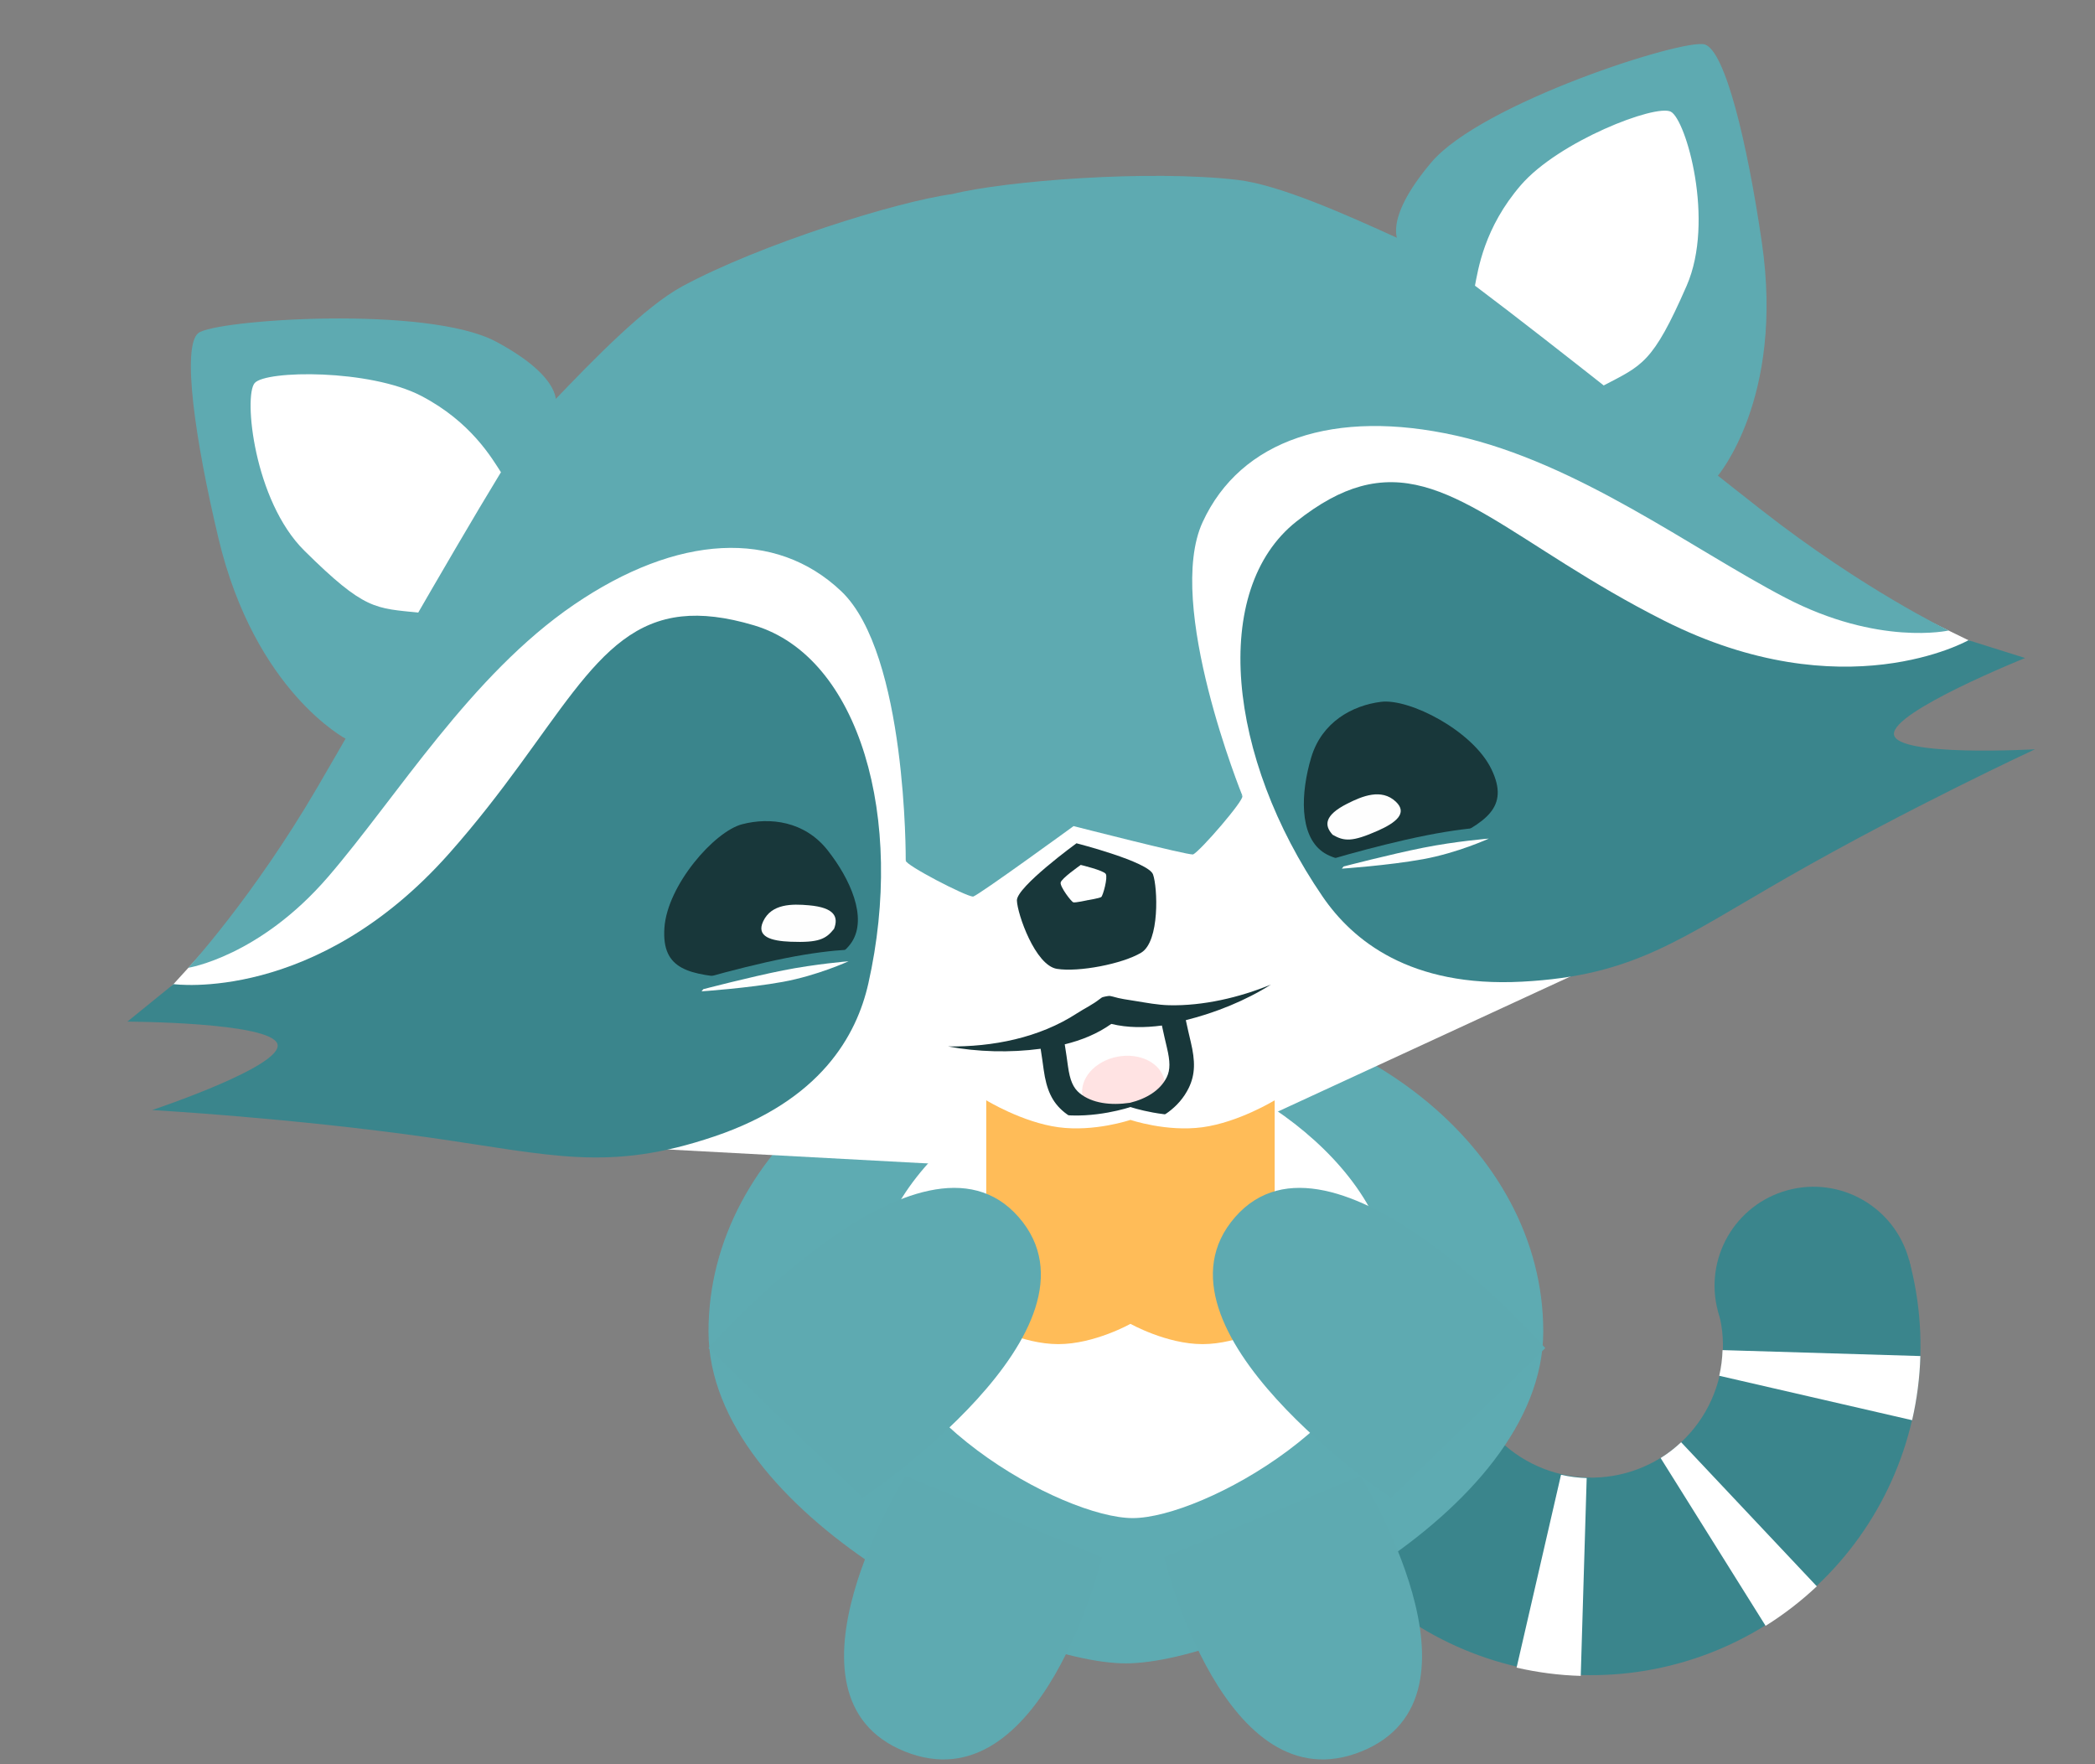<svg width="342" height="288" viewBox="0 0 342 288" fill="none" xmlns="http://www.w3.org/2000/svg">
<rect x="0" y="0" width="342" height="288" fill="#808080" stroke="none"/>
<circle cx="16.156" cy="16.156" r="16.156" transform="matrix(-0.965 0.261 0.261 0.965 307.422 190.076)" fill="#3A858C"/>
<path fill-rule="evenodd" clip-rule="evenodd" d="M280.522 214.102C281.26 216.827 281.454 219.67 281.093 222.47C280.732 225.27 279.824 227.971 278.419 230.419C277.014 232.868 275.141 235.016 272.906 236.74C270.671 238.465 268.118 239.732 265.394 240.47C262.669 241.208 259.826 241.403 257.026 241.042C254.226 240.681 251.525 239.772 249.076 238.367C246.628 236.963 244.48 235.089 242.755 232.854C241.031 230.62 239.763 228.067 239.025 225.342L207.903 233.772C209.748 240.584 212.917 246.966 217.228 252.553C221.539 258.14 226.909 262.823 233.03 266.335C239.152 269.847 245.905 272.119 252.904 273.021C259.904 273.923 267.012 273.438 273.824 271.593C280.636 269.748 287.017 266.579 292.604 262.268C298.192 257.956 302.875 252.587 306.387 246.465C309.899 240.344 312.171 233.591 313.073 226.592C313.975 219.592 313.49 212.484 311.645 205.672L280.522 214.102Z" fill="#3A858C"/>
<path fill-rule="evenodd" clip-rule="evenodd" d="M313.078 226.636C313.303 224.885 313.443 223.127 313.495 221.368L281.197 220.399C281.176 221.102 281.121 221.805 281.03 222.506C280.94 223.207 280.815 223.901 280.658 224.587L312.146 231.839C312.541 230.124 312.852 228.388 313.078 226.636ZM214.01 248.316C214.943 249.807 215.951 251.255 217.029 252.653C218.108 254.051 219.253 255.393 220.459 256.674L243.983 234.521C243.501 234.009 243.043 233.472 242.611 232.913C242.179 232.353 241.776 231.774 241.403 231.178L214.01 248.316ZM292.566 262.388C293.964 261.31 295.306 260.165 296.587 258.958L274.434 235.435C273.921 235.917 273.385 236.375 272.826 236.807C272.266 237.238 271.687 237.641 271.091 238.015L288.228 265.408C289.72 264.475 291.168 263.467 292.566 262.388ZM247.579 272.233C249.294 272.628 251.03 272.939 252.781 273.165C254.533 273.391 256.291 273.53 258.05 273.582L259.019 241.284C258.316 241.263 257.612 241.208 256.912 241.117C256.211 241.027 255.517 240.903 254.831 240.745L247.579 272.233Z" fill="white"/>
<path d="M115.66 217.358C115.66 187.437 146.165 163.18 183.795 163.18C221.426 163.18 251.931 187.437 251.931 217.358C251.931 247.28 202.153 271.536 183.795 271.536C165.438 271.536 115.66 247.28 115.66 217.358Z" fill="#5EABB2"/>
<path d="M142.715 210.109C142.715 189.282 170.745 172.398 184.922 172.398C199.1 172.398 227.129 189.282 227.129 210.109C227.129 230.937 196.294 247.821 184.922 247.821C173.551 247.821 142.715 230.937 142.715 210.109Z" fill="white"/>
<path d="M179.891 254.221L147.836 240.951C147.836 240.951 125.327 276.887 147.691 285.915C170.055 294.943 179.891 254.221 179.891 254.221Z" fill="#5EAAB1"/>
<path d="M190.039 254.221L222.094 240.951C222.094 240.951 244.604 276.887 222.24 285.915C199.875 294.943 190.039 254.221 190.039 254.221Z" fill="#5EAAB1"/>
<path d="M239.96 46.27L262.491 63.685L278.255 51.465L276.58 17.668L272.14 15.742L245.294 28.671L239.96 46.27Z" fill="white"/>
<path d="M278.296 7.256C281.614 8.296 285.21 23.103 287.615 39.586C291.34 65.123 280.325 77.793 280.325 77.793C280.325 77.793 264.982 66.103 261.638 63.006C268.071 59.621 269.755 59.43 275.339 46.648C279.976 36.033 275.234 19.517 272.754 18.234C270.275 16.951 254.444 23.066 248.266 30.233C242.273 37.184 241.298 43.977 240.742 46.846C238.544 45.559 228.438 39.737 228.438 39.737C228.438 39.737 225.419 36.289 233.626 26.542C241.832 16.793 274.977 6.216 278.296 7.256Z" fill="#5EAAB1"/>
<path d="M82.413 76.456L67.914 100.966L48.751 95.439L37.814 63.416L41.227 59.985L70.951 62.075L82.413 76.456Z" fill="white"/>
<path d="M32.368 54.377C29.67 56.57 31.801 71.657 35.66 87.862C41.638 112.967 56.557 120.668 56.557 120.668C56.557 120.668 66.492 104.134 68.454 100.021C61.225 99.253 59.59 99.699 49.677 89.886C41.444 81.737 39.745 64.638 41.575 62.529C43.405 60.42 60.375 60.25 68.764 64.626C76.902 68.869 80.32 74.822 81.897 77.282C83.463 75.273 90.701 66.128 90.701 66.128C90.701 66.128 92.232 61.808 81.003 55.785C69.775 49.76 35.068 52.184 32.368 54.377Z" fill="#5EAAB1"/>
<path d="M109.517 71.535L27.335 161.737L50.654 166.368L87.087 186.465L186.013 191.788L186.086 191.837L186.172 191.789L186.27 191.802L186.264 191.771L276.271 150.216L302.694 118.076L322.651 105.152L212.978 51.711L109.517 71.535Z" fill="white"/>
<path d="M222.1 79.395C218.839 80.294 215.429 82.132 211.648 85.121C197.528 96.281 200.36 123.652 215.903 146.352C220.803 153.511 230.164 161.218 248.475 160.252C266.787 159.286 274.168 153.308 291.908 143.148C311.494 131.931 332.208 122.317 332.208 122.317C332.208 122.317 309.581 123.612 309.183 119.887C308.784 116.164 330.594 107.417 330.594 107.417L321.35 104.511C321.35 104.511 300.967 116.099 271.641 101.308C247.353 89.059 236.232 75.499 222.1 79.395Z" fill="#3A858C"/>
<path d="M111.241 100.636C96.671 102.238 91.38 118.943 73.34 139.303C51.558 163.886 28.336 160.653 28.336 160.653L20.79 166.776C20.79 166.776 44.289 166.842 45.294 170.449C46.3 174.057 24.829 181.212 24.829 181.212C24.829 181.212 47.599 182.494 69.944 185.676C90.183 188.559 99.251 191.385 116.623 185.514C133.994 179.644 139.842 169.022 141.751 160.559C147.8 133.722 140.345 107.237 123.101 102.086C118.482 100.707 114.603 100.265 111.241 100.636Z" fill="#3A858C"/>
<path d="M155.428 31.683C146.532 32.877 124.112 39.859 111.382 46.741C105.324 50.014 96.987 58.581 90.404 65.46C89.043 66.881 83.914 73.588 81.636 77.322C73.212 91.124 59.078 116.083 51.803 128.539C41.315 146.496 30.721 157.99 30.721 157.99C30.721 157.99 42.344 156.17 53.579 143.121C64.815 130.071 76.838 110.222 93.689 98.717C110.542 87.212 126.601 86.317 137.339 96.526C148.076 106.736 147.856 140.457 147.856 140.457C147.856 140.457 147.988 140.338 147.991 140.335C147.976 140.377 147.868 140.445 147.862 140.488C147.758 141.202 157.603 146.314 158.853 146.368C159.863 146.067 175.105 134.969 175.26 134.856C175.446 134.904 193.71 139.581 194.762 139.488C195.903 138.976 203.16 130.586 202.8 129.961C202.766 129.903 202.575 129.872 202.52 129.824C202.534 129.827 202.825 129.925 202.825 129.925C202.825 129.925 190.125 98.679 196.328 85.224C202.531 71.768 217.814 66.658 237.726 71.118C257.638 75.58 276.146 89.579 291.409 97.551C306.672 105.524 318.119 102.926 318.119 102.926C318.119 102.926 304.052 96.154 287.669 83.345C276.305 74.461 253.916 56.499 240.987 46.789C237.622 44.262 229.398 39.44 228.455 39.008C219.794 35.05 208.881 30.172 202.044 29.369C187.672 27.681 164.139 29.506 155.431 31.684C155.393 31.694 155.432 31.686 155.428 31.683Z" fill="#5EAAB1"/>
<path d="M175.733 137.661C175.733 137.661 165.934 144.798 166.005 147.002C166.076 149.205 168.995 157.59 172.534 158.16C176.073 158.73 183.207 157.364 186.284 155.526C189.362 153.688 188.975 144.818 188.226 142.745C187.478 140.671 175.733 137.661 175.733 137.661Z" fill="#18373A"/>
<path d="M176.381 141.197L176.387 141.227C176.322 141.272 173.267 143.407 173.146 144.075C173.024 144.751 174.89 147.224 175.229 147.304C175.566 147.384 177.486 146.967 177.486 146.967L177.475 146.905L177.517 146.961C177.517 146.961 179.486 146.633 179.771 146.434C180.055 146.235 180.876 143.247 180.512 142.664C180.151 142.086 176.464 141.203 176.411 141.191L176.381 141.197Z" fill="white"/>
<path d="M176.722 178.998C176.17 176.118 178.717 173.208 182.412 172.501C186.107 171.793 189.549 173.554 190.101 176.435C190.653 179.316 188.106 182.225 184.411 182.933C180.716 183.641 177.274 181.879 176.722 178.998Z" fill="#FFE3E3"/>
<path d="M179.888 162.828C179.808 162.869 179.577 163.045 179.525 163.088C178.378 164.001 177.026 164.628 175.804 165.424C169.655 169.43 162.037 170.921 154.757 170.825C159.596 171.734 164.892 171.876 169.88 171.205C169.98 171.712 170.322 174.234 170.379 174.641C170.827 177.814 171.698 179.907 173.743 181.569C176.652 183.934 180.599 184.616 184.631 184.096L185.853 183.831C189.395 182.869 192.467 180.84 194.049 177.615C195.147 175.373 195.12 173.173 194.391 170.104C194.297 169.707 193.678 167.08 193.581 166.537C198.436 165.321 203.339 163.345 207.485 160.722C202.384 162.83 196.371 164.232 190.854 164.099C188.979 164.054 187.185 163.701 185.344 163.406C184.098 163.206 182.854 163.05 181.642 162.682C181.557 162.656 181.259 162.589 181.178 162.581C180.958 162.559 180.081 162.728 179.888 162.828ZM181.416 167.149C184.145 167.809 186.903 167.779 189.676 167.412C189.791 168.03 190.407 170.652 190.492 171.01C191.026 173.258 191.061 174.637 190.466 175.851C189.413 177.999 187.124 179.375 184.456 180.026C181.298 180.492 178.268 180.102 176.268 178.476C175.18 177.592 174.663 176.34 174.343 174.072C174.291 173.708 173.934 171.088 173.814 170.483C176.549 169.811 179.122 168.773 181.416 167.149Z" fill="#18373A"/>
<path d="M121.161 134.551C116.615 135.727 108.95 144.49 108.463 151.457C107.978 158.424 112.576 159.126 120.23 159.698C127.885 160.269 136.58 157.698 139.082 153.742C141.584 149.786 138.843 143.527 135.092 138.782C131.34 134.038 125.707 133.374 121.161 134.551Z" fill="black" fill-opacity="0.588"/>
<path d="M124.584 150.405C123.406 152.914 125.889 153.611 129.047 153.732C133.657 153.908 134.811 153.321 136.157 151.624C136.897 149.703 136.285 148.161 132.054 147.785C129.32 147.541 125.949 147.497 124.584 150.405Z" fill="#FEFEFE"/>
<path d="M141.361 155.016C141.361 155.016 137.097 154.65 128.267 156.407C119.436 158.164 109.723 161.207 109.723 161.207L117.657 165.289L132.59 162.484L141.361 155.016Z" fill="#3A858C"/>
<path d="M114.812 161.477C114.812 161.477 122.466 159.479 127.827 158.413C133.188 157.347 138.525 156.923 138.525 156.923C138.525 156.923 133.447 159.257 127.782 160.287C122.116 161.318 114.524 161.832 114.524 161.832" fill="#FEFEFE"/>
<path d="M225.431 114.572C230.089 113.985 240.451 119.294 243.478 125.588C246.505 131.881 242.491 134.234 235.591 137.594C228.689 140.954 219.659 141.779 215.872 139.029C212.085 136.277 212.319 129.448 214.05 123.653C215.783 117.858 220.772 115.159 225.431 114.572Z" fill="black" fill-opacity="0.588"/>
<path d="M227.855 130.862C229.877 132.758 227.828 134.323 224.938 135.603C220.72 137.471 219.431 137.352 217.552 136.273C216.155 134.761 216.153 133.102 219.945 131.189C222.396 129.952 225.512 128.664 227.855 130.862Z" fill="#FEFEFE"/>
<path d="M245.889 134.988C245.889 134.988 241.625 134.622 232.793 136.379C223.963 138.136 214.25 141.178 214.25 141.178L222.183 145.26L237.117 142.456L245.889 134.988Z" fill="#3A858C"/>
<path d="M219.335 141.449C219.335 141.449 226.99 139.451 232.351 138.385C237.712 137.318 243.05 136.894 243.05 136.894C243.05 136.894 237.971 139.228 232.306 140.259C226.641 141.289 219.048 141.803 219.048 141.803" fill="#FEFEFE"/>
<path d="M161 177.518C161 177.518 166.885 181.116 172.771 181.915C178.657 182.715 184.543 180.716 184.543 180.716V214.009C184.543 214.009 178.657 217.323 172.771 217.323C166.885 217.323 161 214.009 161 214.009V177.518Z" fill="white"/>
<path d="M208.086 177.518C208.086 177.518 202.2 181.116 196.314 181.915C190.428 182.715 184.543 180.716 184.543 180.716V214.009C184.543 214.009 190.428 217.323 196.314 217.323C202.2 217.323 208.086 214.009 208.086 214.009V177.518Z" fill="white"/>
<path d="M161 179.617C161 179.617 166.885 183.215 172.771 184.014C178.657 184.814 184.543 182.815 184.543 182.815V216.108C184.543 216.108 178.657 219.422 172.771 219.422C166.885 219.422 161 216.108 161 216.108V179.617Z" fill="#FFBC58"/>
<path d="M208.086 179.617C208.086 179.617 202.2 183.215 196.314 184.014C190.428 184.814 184.543 182.815 184.543 182.815V216.108C184.543 216.108 190.428 219.422 196.314 219.422C202.2 219.422 208.086 216.108 208.086 216.108V179.617Z" fill="#FFBC58"/>
<path d="M115.66 220.071L140.843 244.51C140.843 244.51 182.147 216.867 166.296 198.69C150.444 180.514 115.66 220.071 115.66 220.071Z" fill="#5EAAB1"/>
<path d="M252.258 220.071L227.075 244.51C227.075 244.51 185.771 216.867 201.622 198.69C217.474 180.514 252.258 220.071 252.258 220.071Z" fill="#5EAAB1"/>
</svg>
